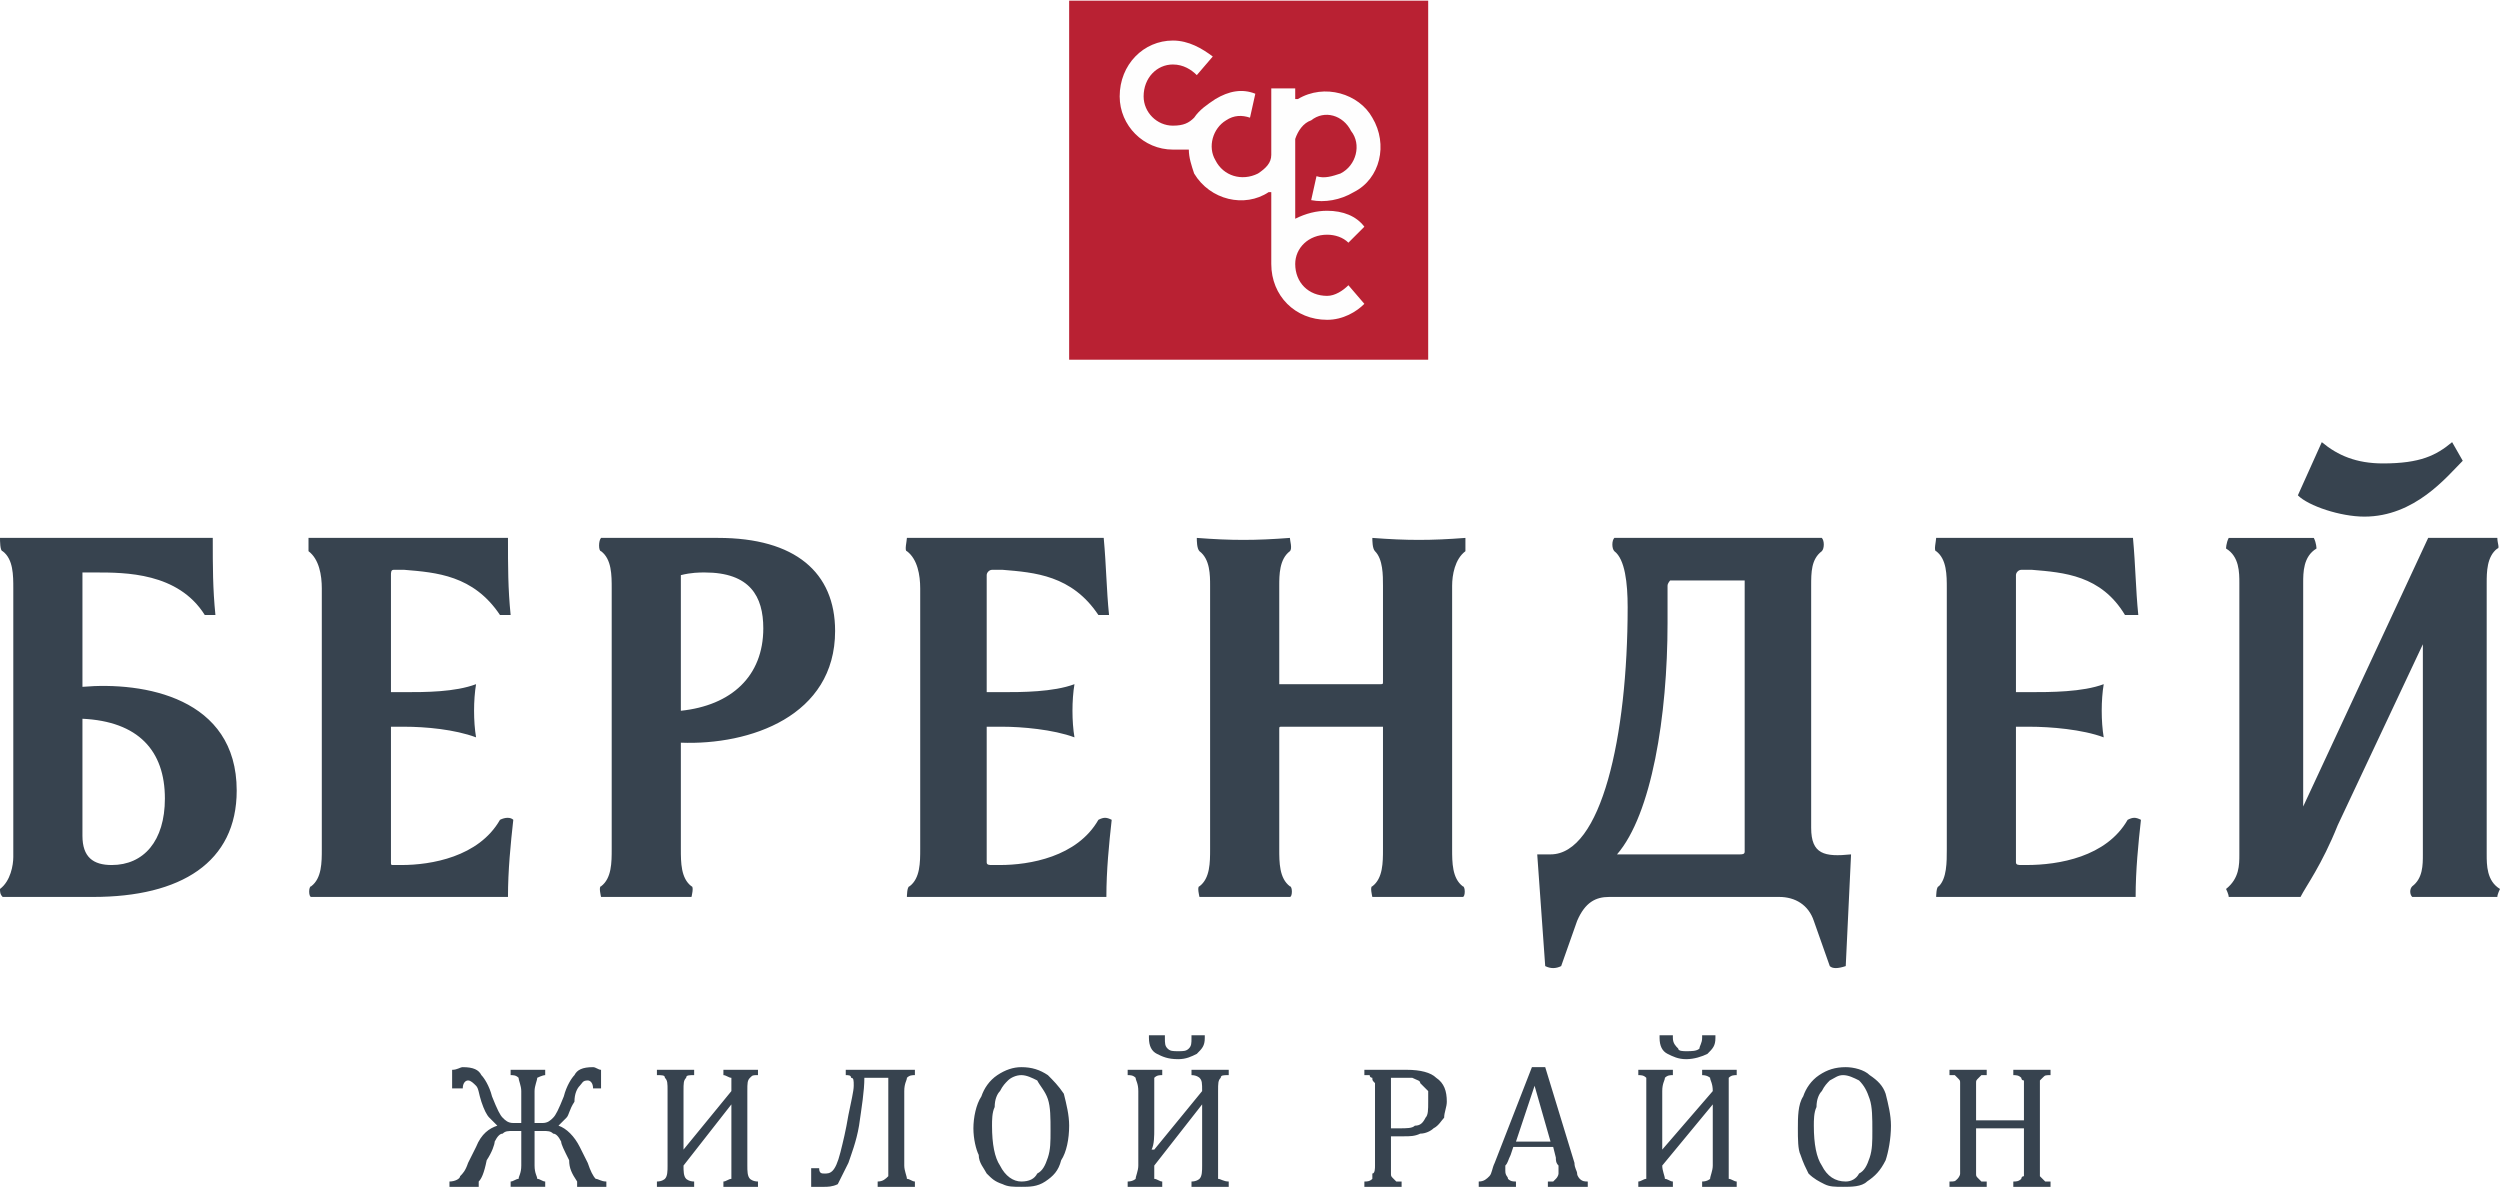 <svg xmlns="http://www.w3.org/2000/svg" xml:space="preserve" width="200px" height="95px" version="1.1" style="shape-rendering:geometricPrecision; text-rendering:geometricPrecision; image-rendering:optimizeQuality; fill-rule:evenodd; clip-rule:evenodd"
viewBox="0 0 9400 4460"
 xmlns:xlink="http://www.w3.org/1999/xlink"
 xmlns:xodm="http://www.corel.com/coreldraw/odm/2003">
 <defs>
  <style type="text/css">
   <![CDATA[
  #logo_berendey .fil2 {fill:#FEFEFE}
  #logo_berendey .fil1 {fill:#B92133}
  #logo_berendey .fil0 {fill:#37434F;fill-rule:nonzero}
   ]]>
  </style>
 </defs>
 <g id="logo_berendey">

   <path class="fil0" d="M310 2700c210,10 310,120 310,300 0,160 -80,250 -200,250 -70,0 -110,-30 -110,-110l0 -440zm-260 520c0,30 -10,90 -50,120 0,10 0,20 10,30l340 0c330,0 540,-130 540,-400 0,-350 -350,-410 -580,-390l0 -430 50 0c110,0 310,0 410,160 10,0 30,0 40,0 -10,-100 -10,-180 -10,-290l-800 0c0,10 0,50 10,50 40,30 40,90 40,140l0 1010zm1740 -650c-80,30 -190,30 -270,30l-50 0 0 -440c0,-10 0,-20 10,-20l40 0c120,10 260,20 360,170 20,0 30,0 40,0 -10,-100 -10,-180 -10,-290l-750 0c0,10 0,50 0,50 40,30 50,90 50,140l0 980c0,50 0,110 -40,140 -10,0 -10,40 0,40l740 0c0,-100 10,-200 20,-290 -10,-10 -30,-10 -50,0 -80,140 -260,170 -370,170l-30 0c-10,0 -10,0 -10,-10l0 -510 50 0c80,0 190,10 270,40 -10,-60 -10,-140 0,-200zm510 620c0,50 0,110 -40,140 -10,0 0,40 0,40 120,0 220,0 340,0 0,0 10,-40 0,-40 -40,-30 -40,-90 -40,-140l0 -400c260,10 580,-100 580,-420 0,-220 -150,-350 -440,-350 -60,0 -110,0 -190,0l-250 0c-10,10 -10,50 0,50 40,30 40,90 40,140l0 980zm260 -1030c40,-10 70,-10 90,-10 170,0 220,90 220,210 0,180 -120,290 -310,310l0 -510zm1480 410c-80,30 -200,30 -270,30l-60 0 0 -440c0,-10 10,-20 20,-20l40 0c120,10 260,20 360,170 10,0 30,0 40,0 -10,-100 -10,-180 -20,-290l-740 0c0,10 -10,50 0,50 40,30 50,90 50,140l0 980c0,50 0,110 -40,140 -10,0 -10,40 -10,40l750 0c0,-100 10,-200 20,-290 -20,-10 -30,-10 -50,0 -80,140 -260,170 -370,170l-30 0c-10,0 -20,0 -20,-10l0 -510 60 0c70,0 190,10 270,40 -10,-60 -10,-140 0,-200zm770 0l0 -370c0,-40 0,-100 40,-130 10,-10 0,-40 0,-50 -130,10 -220,10 -350,0 0,10 0,40 10,50 40,30 40,90 40,130l0 990c0,50 0,110 -40,140 -10,0 0,40 0,40 130,0 220,0 340,0 10,0 10,-40 0,-40 -40,-30 -40,-90 -40,-140l0 -450c0,-10 0,-10 10,-10l380 0 0 460c0,50 0,110 -40,140 -10,0 0,40 0,40 130,0 220,0 340,0 10,0 10,-40 0,-40 -40,-30 -40,-90 -40,-140l0 -990c0,-40 10,-100 50,-130 0,-10 0,-40 0,-50 -130,10 -220,10 -350,0 0,10 0,40 10,50 30,30 30,90 30,130l0 360c0,10 0,10 -10,10l-380 0zm1310 -290c0,490 -100,930 -290,930 -10,0 -30,0 -50,0l30 420c20,10 40,10 60,0l60 -170c30,-70 70,-90 120,-90l640 0c60,0 110,30 130,90l60 170c10,10 30,10 60,0l20 -420c-100,10 -150,0 -150,-100l0 -910c0,-50 0,-100 40,-130 10,-10 10,-40 0,-50l-780 0c-10,10 -10,40 0,50 40,30 50,120 50,210zm440 920c0,10 -10,10 -20,10l-460 0c130,-150 190,-520 190,-870 0,-40 0,-90 0,-140 0,-10 10,-20 10,-20l280 0 0 1020zm1350 -630c-80,30 -200,30 -280,30l-50 0 0 -440c0,-10 10,-20 20,-20l40 0c120,10 260,20 350,170 20,0 40,0 50,0 -10,-100 -10,-180 -20,-290l-740 0c0,10 -10,50 0,50 40,30 40,90 40,140l0 980c0,50 0,110 -30,140 -10,0 -10,40 -10,40l750 0c0,-100 10,-200 20,-290 -20,-10 -30,-10 -50,0 -80,140 -260,170 -380,170l-20 0c-10,0 -20,0 -20,-10l0 -510 50 0c80,0 200,10 280,40 -10,-60 -10,-140 0,-200zm1310 -910c-60,50 -120,80 -260,80 -100,0 -170,-30 -230,-80l-90 200c40,40 160,80 250,80 190,0 310,-150 370,-210l-40 -70zm-90 360l260 0c0,20 10,40 0,40 -40,30 -40,90 -40,130l0 1020c0,40 0,100 50,130 0,0 -10,20 -10,30l-320 0c-10,-10 -10,-30 0,-40 40,-30 40,-80 40,-120l0 -790 -320 680c-60,150 -120,230 -140,270l-270 0c0,-10 -10,-30 -10,-30 50,-40 50,-90 50,-130l0 -1020c0,-40 0,-100 -50,-130 0,0 0,-20 10,-40l320 0c10,20 10,40 10,40 -50,30 -50,90 -50,130l0 840 470 -1010z"/>
   <path class="fil0" d="M2170 4460l0 -20c-20,-30 -30,-50 -30,-80 -20,-40 -30,-60 -30,-70 -10,-20 -20,-30 -30,-30 -10,-10 -20,-10 -40,-10l-30 0 0 130c0,30 10,40 10,50 10,0 20,10 30,10l0 20 -130 0 0 -20c10,0 20,-10 30,-10 0,-10 10,-20 10,-50l0 -130 -30 0c-20,0 -30,0 -40,10 -10,0 -20,10 -30,30 0,10 -10,40 -30,70 -10,50 -20,70 -30,80l0 20 -110 0 0 -20c20,0 40,-10 40,-20 10,-10 20,-20 30,-50l30 -60c20,-50 50,-70 80,-80l0 0c-10,-10 -20,-20 -30,-30 -10,-10 -20,-30 -30,-60 -10,-30 -10,-50 -20,-60 -10,-10 -20,-20 -30,-20 -10,0 -20,10 -20,30l-40 0 0 -70c20,0 30,-10 40,-10 40,0 60,10 70,30 10,10 30,40 40,80 20,50 30,70 40,80 10,10 20,20 40,20l30 0 0 -120c0,-20 -10,-40 -10,-50 -10,-10 -20,-10 -30,-10l0 -20 130 0 0 20c-10,0 -30,10 -30,10 0,10 -10,30 -10,50l0 120 30 0c20,0 30,-10 40,-20 10,-10 20,-30 40,-80 10,-40 30,-70 40,-80 10,-20 30,-30 70,-30 10,0 20,10 30,10l0 70 -30 0c0,-20 -10,-30 -20,-30 -20,0 -20,10 -30,20 -10,10 -20,30 -20,60 -20,30 -20,50 -30,60 -10,10 -20,20 -30,30l0 0c30,10 60,40 80,80l30 60c10,30 20,50 30,60 10,0 20,10 40,10l0 20 -110 0zm550 0l0 -20c10,0 20,-10 30,-10 0,-10 0,-30 0,-50l0 -140c0,-40 0,-70 0,-90l0 0 -180 230c0,20 0,40 10,50 0,0 10,10 30,10l0 20 -140 0 0 -20c20,0 30,-10 30,-10 10,-10 10,-30 10,-50l0 -280c0,-30 0,-40 -10,-50 0,-10 -10,-10 -30,-10l0 -20 140 0 0 20c-20,0 -30,0 -30,10 -10,10 -10,20 -10,50l0 140c0,30 0,60 0,80l0 0 180 -220c0,-30 0,-40 0,-50 -10,0 -20,-10 -30,-10l0 -20 130 0 0 20c-20,0 -20,0 -30,10 -10,10 -10,20 -10,50l0 280c0,20 0,40 10,50 0,0 10,10 30,10l0 20 -130 0zm720 0l-140 0 0 -20c20,0 30,-10 40,-20 0,0 0,-20 0,-40l0 -330 -90 0c0,50 -10,110 -20,180 -10,60 -30,110 -40,140 -20,40 -30,60 -40,80 -20,10 -40,10 -50,10 -20,0 -40,0 -50,0l0 -70 30 0c0,20 10,20 20,20 10,0 20,0 30,-10 10,-10 20,-30 30,-70 10,-40 20,-80 30,-140 10,-50 20,-90 20,-110 0,-20 0,-30 -10,-30 0,-10 -10,-10 -20,-10l0 -20 260 0 0 20c-10,0 -20,0 -30,10 0,10 -10,20 -10,50l0 280c0,20 10,40 10,50 10,0 20,10 30,10l0 20zm400 0c-30,0 -50,0 -70,-10 -30,-10 -40,-20 -60,-40 -10,-20 -30,-40 -30,-70 -10,-20 -20,-60 -20,-100 0,-40 10,-90 30,-120 10,-30 30,-60 60,-80 30,-20 60,-30 90,-30 40,0 70,10 100,30 20,20 40,40 60,70 10,40 20,80 20,120 0,50 -10,100 -30,130 -10,40 -30,60 -60,80 -30,20 -60,20 -90,20zm-110 -230c0,70 10,120 30,150 20,40 50,60 80,60 30,0 50,-10 60,-30 20,-10 30,-30 40,-60 10,-30 10,-60 10,-100 0,-50 0,-90 -10,-120 -10,-30 -30,-50 -40,-70 -20,-10 -40,-20 -60,-20 -20,0 -40,10 -50,20 -10,10 -20,20 -30,40 -10,10 -20,30 -20,60 -10,20 -10,50 -10,70zm750 230l0 -20c20,0 30,-10 30,-10 10,-10 10,-30 10,-50l0 -140c0,-40 0,-70 0,-90l0 0 -180 230c0,20 0,40 0,50 10,0 20,10 30,10l0 20 -130 0 0 -20c20,0 30,-10 30,-10 0,-10 10,-30 10,-50l0 -280c0,-30 -10,-40 -10,-50 -10,-10 -20,-10 -30,-10l0 -20 130 0 0 20c-10,0 -20,0 -30,10 0,10 0,20 0,50l0 140c0,30 0,60 -10,80l10 0 180 -220c0,-30 0,-40 -10,-50 0,0 -10,-10 -30,-10l0 -20 140 0 0 20c-20,0 -30,0 -30,10 -10,10 -10,20 -10,50l0 280c0,20 0,40 0,50 10,0 20,10 40,10l0 20 -140 0zm50 -560c0,30 -10,40 -30,60 -20,10 -40,20 -70,20 -40,0 -60,-10 -80,-20 -20,-10 -30,-30 -30,-60l0 -10 60 0 0 10c0,20 0,30 10,40 10,10 20,10 40,10 20,0 30,0 40,-10 10,-10 10,-20 10,-40l0 -10 50 0 0 10zm700 480c0,10 0,20 0,30 0,10 0,10 10,20 0,0 0,0 10,10 0,0 10,0 20,0l0 20 -140 0 0 -20c10,0 20,0 30,-10 0,0 0,-10 0,-20 10,0 10,-20 10,-30l0 -280c0,-10 0,-30 0,-30 -10,-10 -10,-10 -10,-20 0,0 -10,0 -10,-10 0,0 -10,0 -20,0l0 -20 160 0c50,0 90,10 110,30 30,20 40,50 40,90 0,20 -10,40 -10,60 -10,10 -20,30 -40,40 -10,10 -30,20 -50,20 -20,10 -40,10 -60,10 -20,0 -40,0 -50,0l0 110zm0 -140l30 0c30,0 50,0 60,-10 20,0 30,-10 40,-30 10,-10 10,-30 10,-60 0,-10 0,-30 0,-40 -10,-10 -20,-20 -30,-30 0,-10 -10,-10 -30,-20 -10,0 -20,0 -40,0 -20,0 -30,0 -40,0l0 190zm590 220l0 -20c10,0 20,0 20,0 10,-10 10,-10 10,-10 10,-10 10,-20 10,-20 0,-10 0,-20 0,-30 -10,-10 -10,-20 -10,-30l-10 -40 -150 0 -10 30c-10,20 -10,30 -20,40 0,10 0,20 0,20 0,20 10,20 10,30 10,10 20,10 30,10l0 20 -140 0 0 -20c20,0 30,-10 40,-20 10,-10 10,-30 20,-50l140 -360 50 0 110 360c0,20 10,30 10,40 0,10 10,20 10,20 10,10 20,10 30,10l0 20 -150 0zm-120 -170l130 0 -60 -210 -70 210zm700 170l0 -20c20,0 30,-10 30,-10 0,-10 10,-30 10,-50l0 -140c0,-40 0,-70 0,-90l0 0 -190 230c0,20 10,40 10,50 10,0 20,10 30,10l0 20 -130 0 0 -20c10,0 20,-10 30,-10 0,-10 0,-30 0,-50l0 -280c0,-30 0,-40 0,-50 -10,-10 -20,-10 -30,-10l0 -20 130 0 0 20c-10,0 -20,0 -30,10 0,10 -10,20 -10,50l0 140c0,30 0,60 0,80l0 0 190 -220c0,-30 -10,-40 -10,-50 0,0 -10,-10 -30,-10l0 -20 130 0 0 20c-10,0 -20,0 -30,10 0,10 0,20 0,50l0 280c0,20 0,40 0,50 10,0 20,10 30,10l0 20 -130 0zm50 -560c0,30 -10,40 -30,60 -20,10 -50,20 -80,20 -30,0 -50,-10 -70,-20 -20,-10 -30,-30 -30,-60l0 -10 50 0 0 10c0,20 10,30 20,40 0,10 20,10 30,10 20,0 40,0 50,-10 0,-10 10,-20 10,-40l0 -10 50 0 0 10zm480 560c-30,0 -50,0 -70,-10 -20,-10 -40,-20 -60,-40 -10,-20 -20,-40 -30,-70 -10,-20 -10,-60 -10,-100 0,-40 0,-90 20,-120 10,-30 30,-60 60,-80 30,-20 60,-30 100,-30 30,0 70,10 90,30 30,20 50,40 60,70 10,40 20,80 20,120 0,50 -10,100 -20,130 -20,40 -40,60 -70,80 -20,20 -60,20 -90,20zm-110 -230c0,70 10,120 30,150 20,40 50,60 90,60 20,0 40,-10 50,-30 20,-10 30,-30 40,-60 10,-30 10,-60 10,-100 0,-50 0,-90 -10,-120 -10,-30 -20,-50 -40,-70 -20,-10 -40,-20 -60,-20 -20,0 -30,10 -50,20 -10,10 -20,20 -30,40 -10,10 -20,30 -20,60 -10,20 -10,50 -10,70zm850 150c0,10 0,20 0,30 0,0 0,10 0,10 0,0 10,10 10,10 0,0 0,0 10,10 0,0 10,0 20,0l0 20 -140 0 0 -20c10,0 20,0 30,-10 0,0 0,-10 10,-10 0,-10 0,-20 0,-40l0 -140 -180 0 0 140c0,10 0,20 0,30 0,10 0,10 10,20 0,0 0,0 10,10 0,0 10,0 20,0l0 20 -140 0 0 -20c20,0 20,0 30,-10 0,0 10,-10 10,-20 0,0 0,-20 0,-30l0 -280c0,-10 0,-30 0,-30 0,-10 0,-10 -10,-20 0,0 0,0 -10,-10 0,0 -10,0 -20,0l0 -20 140 0 0 20c-10,0 -20,0 -20,0 -10,10 -10,10 -10,10 -10,10 -10,10 -10,20 0,0 0,20 0,30l0 110 180 0 0 -110c0,-20 0,-30 0,-40 -10,0 -10,-10 -10,-10 -10,-10 -20,-10 -30,-10l0 -20 140 0 0 20c-20,0 -20,0 -30,10 0,0 -10,10 -10,10 0,10 0,20 0,40l0 280z"/>
    <polygon class="fil1" points="5370,0 4020,0 4020,1350 5370,1350 "/>
    <path class="fil2" d="M4780 330l90 0 0 40c10,0 10,0 10,0 100,-60 230,-20 280,70 60,100 30,230 -70,280 -50,30 -110,40 -160,30l20 -90c30,10 60,0 90,-10 60,-30 80,-110 40,-160 -30,-60 -100,-80 -150,-40 -30,10 -50,40 -60,70l0 300c40,-20 80,-30 120,-30 60,0 110,20 140,60l-60 60c-20,-20 -50,-30 -80,-30 -70,0 -120,50 -120,110 0,70 50,120 120,120 30,0 60,-20 80,-40l60 70c-30,30 -80,60 -140,60 -120,0 -210,-90 -210,-210l0 -270c0,0 0,0 -10,0 -90,60 -220,30 -280,-70 -10,-30 -20,-60 -20,-90 -20,0 -40,0 -60,0 -110,0 -200,-90 -200,-200 0,-120 90,-210 200,-210 60,0 110,30 150,60l-60 70c-20,-20 -50,-40 -90,-40 -60,0 -110,50 -110,120 0,60 50,110 110,110 40,0 60,-10 80,-30 20,-30 50,-50 80,-70 50,-30 100,-40 150,-20l-20 90c-30,-10 -60,-10 -90,10 -50,30 -70,100 -40,150 30,60 100,80 160,50 30,-20 50,-40 50,-70l0 -250z"/>

 </g>
</svg>
